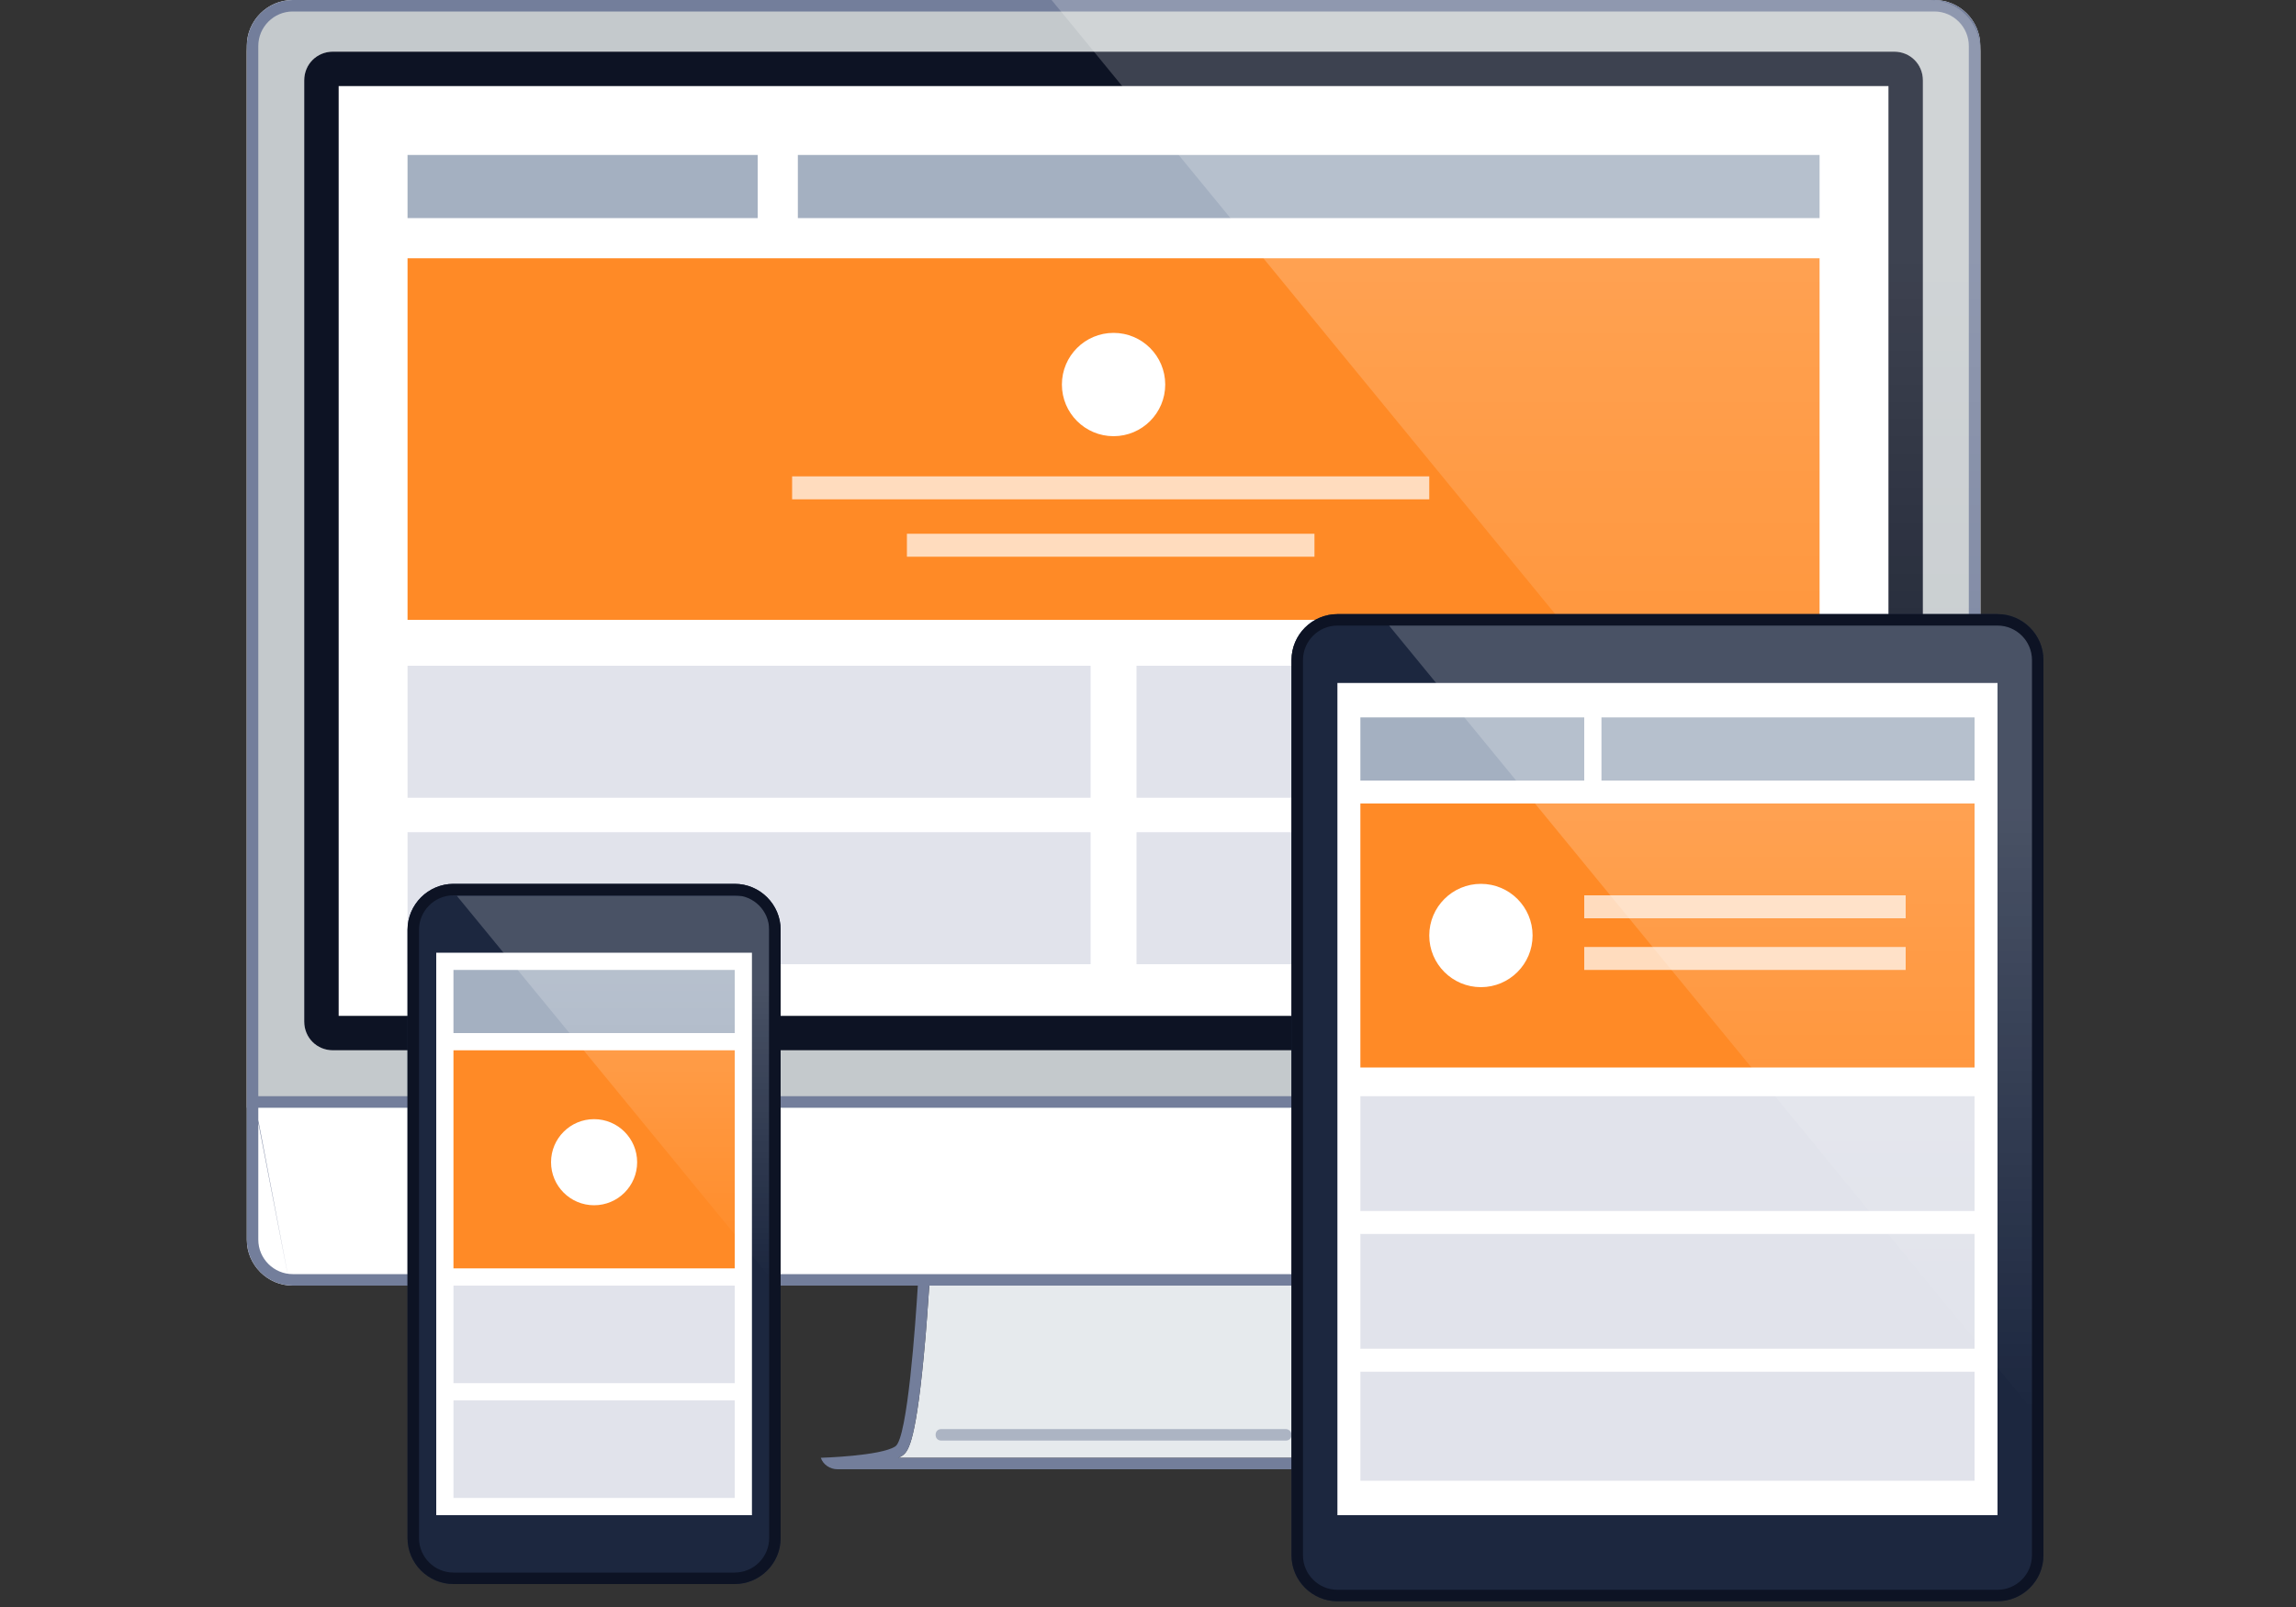 <?xml version="1.0" encoding="utf-8"?>
<!-- Generator: Adobe Illustrator 21.1.0, SVG Export Plug-In . SVG Version: 6.00 Build 0)  -->
<svg version="1.1" id="Layer_1" xmlns="http://www.w3.org/2000/svg" xmlns:xlink="http://www.w3.org/1999/xlink" x="0px" y="0px"
	 width="400px" height="280px" viewBox="0 0 400 280" style="enable-background:new 0 0 400 280;" xml:space="preserve">
<rect x="0" y="0" width="400" height="280" fill="#333333" stroke="none"/>
<style type="text/css">
	.st0{fill:#E6EAED;}
	.st1{fill:#FFFFFF;}
	.st2{fill:#C4C9CC;}
	.st3{opacity:0.5;fill:#737E9B;enable-background:new    ;}
	.st4{fill:#737E9B;}
	.st5{fill:#0D1324;}
	.st6{fill:#FF8A26;}
	.st7{fill:#A4B0C1;}
	.st8{opacity:0.7;fill:#FFFFFF;enable-background:new    ;}
	.st9{fill:url(#SVGID_1_);}
	.st10{opacity:0.5;fill:#C4C9D9;enable-background:new    ;}
	.st11{fill:#1C273F;}
	.st12{fill:url(#SVGID_2_);}
	.st13{fill:url(#SVGID_3_);}
</style>
<g>
	<path class="st0" d="M230.8,253.7c0.2,0.1,0.4,0.2,0.6,0.3c-0.9,0-1.9,0-2.9,0c-12.6,0-30,0-33.1,0c-3.3,0-21.8,0-35.3,0
		c-1.3,0-2.5,0-3.6,0c0.2-0.1,0.4-0.2,0.6-0.3c1-0.7,2.3-1.6,3.8-17.1c0.5-5,0.8-9.9,1-12.6h64.2c0.2,2.6,0.5,7.6,1,12.6
		C228.5,252.1,229.9,253,230.8,253.7z"/>
	<path id="Rounded_Rectangle_6_copy_1_" class="st1" d="M51,0h286c4.4,0,8,3.6,8,8v208c0,4.4-3.6,8-8,8H51c-4.4,0-8-3.6-8-8V8
		C43,3.6,46.6,0,51,0z"/>
	<path class="st2" d="M345,193V9c0-4.4-3.6-8-8-8H51c-4.4,0-8,3.6-8,8v184H345z"/>
	<path id="Rounded_Rectangle_7_1_" class="st3" d="M224,249h-60c-0.6,0-1,0.4-1,1s0.4,1,1,1h60c0.6,0,1-0.4,1-1S224.5,249,224,249
		L224,249z"/>
	<g>
		<path class="st4" d="M50.5,224h109.4c-0.4,6.5-1.8,26.6-3.9,28c-2.5,1.7-13,2-13,2c0.4,1.2,1.6,2,2.9,2h0.1c0.9,0,6.8,0,14.2,0
			c13.5,0,32,0,35.3,0c3.1,0,20.4,0,33.1,0c7,0,12.5,0,13.4,0h0.1c1.3,0,2.4-0.8,2.9-2c0,0-10.5-0.3-13-2c-2.1-1.4-3.5-21.5-3.9-28
			H337c4.4,0,8-3.6,8-8v-23V8c0-4.4-3.6-8-8-8H51c-4.4,0-8,3.6-8,8v177.3 M43,180.3v2.3 M43,184.7v8.3v23c0,4.4,3.6,8,8,8
			c-0.2,0-0.4,0-0.5,0 M230.8,253.7c0.2,0.1,0.4,0.2,0.6,0.3c-0.9,0-1.9,0-2.9,0c-12.6,0-30,0-33.1,0c-3.3,0-21.8,0-35.3,0
			c-1.3,0-2.5,0-3.6,0c0.2-0.1,0.4-0.2,0.6-0.3c1-0.7,2.3-1.6,3.8-17.1c0.5-5,0.8-9.9,1-12.6h64.2c0.2,2.6,0.5,7.6,1,12.6
			C228.5,252.1,229.9,253,230.8,253.7z M343,216c0,3.3-2.7,6-6,6H228h-68H51c-3.3,0-6-2.7-6-6v-23h298V216z M343,191H45V8
			c0-3.3,2.7-6,6-6h286c3.3,0,6,2.7,6,6V191z"/>
	</g>
	<g>
		<path id="Rounded_Rectangle_6_4_" class="st1" d="M58,9h272c2.8,0,5,2.2,5,5v164c0,2.8-2.2,5-5,5H58c-2.8,0-5-2.2-5-5V14
			C53,11.2,55.2,9,58,9z"/>
		<path id="Rounded_Rectangle_6_2_" class="st5" d="M329,15v162H59V15H329 M330,9H58c-2.8,0-5,2.2-5,5v164c0,2.8,2.2,5,5,5h272
			c2.8,0,5-2.2,5-5V14C335,11.2,332.8,9,330,9L330,9z"/>
	</g>
	<rect x="71" y="45" class="st6" width="246" height="63"/>
	<rect id="Rectangle_69_copy_3_1_" x="139" y="27" class="st7" width="178" height="11"/>
	<rect id="Rectangle_69_copy_4_1_" x="71" y="27" class="st7" width="61" height="11"/>
	<circle id="Ellipse_30_copy_3_1_" class="st1" cx="194" cy="67" r="9"/>
	<rect id="Rectangle_70_copy_6_1_" x="158" y="93" class="st8" width="71" height="4"/>
	<rect id="Rectangle_70_copy_7_1_" x="138" y="83" class="st8" width="111" height="4"/>
	
		<linearGradient id="SVGID_1_" gradientUnits="userSpaceOnUse" x1="264.1" y1="904" x2="264.1" y2="706.7" gradientTransform="matrix(1 0 0 -1 0 904)">
		<stop  offset="0" style="stop-color:#FFFFFF;stop-opacity:0.2"/>
		<stop  offset="0.226" style="stop-color:#FFFFFF;stop-opacity:0.2"/>
		<stop  offset="1" style="stop-color:#FFFFFF;stop-opacity:0"/>
		<stop  offset="1" style="stop-color:#FFFFFF;stop-opacity:0"/>
	</linearGradient>
	<path class="st9" d="M345,197.3V8.7c0-4.8-3.9-8.7-8.7-8.7H183.2L345,197.3z"/>
	<rect id="Rectangle_69_copy_1_" x="71" y="116" class="st10" width="119" height="23"/>
	<rect id="Rectangle_69_copy_14_1_" x="71" y="145" class="st10" width="119" height="23"/>
	<rect id="Rectangle_69_copy_2_" x="198" y="116" class="st10" width="119" height="23"/>
	<rect id="Rectangle_69_copy_14_2_" x="198" y="145" class="st10" width="119" height="23"/>
</g>
<g>
	<g>
		<path id="Rounded_Rectangle_757_3_" class="st11" d="M233,107h115c4.4,0,8,3.6,8,8v156c0,4.4-3.6,8-8,8H233c-4.4,0-8-3.6-8-8V115
			C225,110.6,228.6,107,233,107z"/>
		<path id="Rounded_Rectangle_757_1_" class="st5" d="M348,109c3.3,0,6,2.7,6,6v156c0,3.3-2.7,6-6,6H233c-3.3,0-6-2.7-6-6V115
			c0-3.3,2.7-6,6-6H348 M348,107H233c-4.4,0-8,3.6-8,8v156c0,4.4,3.6,8,8,8h115c4.4,0,8-3.6,8-8V115C356,110.6,352.4,107,348,107
			L348,107z"/>
	</g>
	<rect x="233" y="119" class="st1" width="115" height="145"/>
	<rect id="Rectangle_69_copy_12" x="237" y="191" class="st10" width="107" height="20"/>
	<rect id="Rectangle_69_copy_13" x="237" y="215" class="st10" width="107" height="20"/>
	<rect id="Rectangle_69_copy_15" x="237" y="239" class="st10" width="107" height="19"/>
	<rect id="Rectangle_69_copy_9" x="237" y="140" class="st6" width="107" height="46"/>
	<rect id="Rectangle_70_copy_8" x="276" y="156" class="st8" width="56" height="4"/>
	<rect id="Rectangle_70_copy_9" x="276" y="165" class="st8" width="56" height="4"/>
	<circle class="st1" cx="258" cy="163" r="9"/>
	<rect id="Rectangle_69_copy_6" x="237" y="125" class="st7" width="39" height="11"/>
	<rect id="Rectangle_69_copy_7" x="279" y="125" class="st7" width="65" height="11"/>
	
		<linearGradient id="SVGID_2_" gradientUnits="userSpaceOnUse" x1="298" y1="795" x2="298" y2="658.4" gradientTransform="matrix(1 0 0 -1 0 904)">
		<stop  offset="0" style="stop-color:#FFFFFF;stop-opacity:0.2"/>
		<stop  offset="0.226" style="stop-color:#FFFFFF;stop-opacity:0.2"/>
		<stop  offset="1" style="stop-color:#FFFFFF;stop-opacity:0"/>
		<stop  offset="1" style="stop-color:#FFFFFF;stop-opacity:0"/>
	</linearGradient>
	<path class="st12" d="M354,245.6V115c0-3.3-2.7-6-6-6H242L354,245.6z"/>
</g>
<g>
	<g>
		<path id="Rounded_Rectangle_757_copy_3_" class="st11" d="M79,154h49c4.4,0,8,3.6,8,8v106c0,4.4-3.6,8-8,8H79c-4.4,0-8-3.6-8-8
			V162C71,157.6,74.6,154,79,154z"/>
	</g>
	<rect id="Rectangle_759_copy" x="76" y="166" class="st1" width="55" height="98"/>
	<rect id="Rectangle_69_copy_8" x="79" y="183" class="st6" width="49" height="38"/>
	<rect id="Rectangle_69_copy_10" x="79" y="224" class="st10" width="49" height="17"/>
	<rect id="Rectangle_69_copy_11" x="79" y="244" class="st10" width="49" height="17"/>
	<circle id="Ellipse_776_copy" class="st1" cx="103.5" cy="202.5" r="7.5"/>
	<rect id="Rectangle_69_copy_5" x="79" y="169" class="st7" width="49" height="11"/>
	
		<linearGradient id="SVGID_3_" gradientUnits="userSpaceOnUse" x1="106.8" y1="747.9" x2="106.8" y2="681.6" gradientTransform="matrix(1 0 0 -1 0 904)">
		<stop  offset="0" style="stop-color:#FFFFFF;stop-opacity:0.2"/>
		<stop  offset="0.226" style="stop-color:#FFFFFF;stop-opacity:0.2"/>
		<stop  offset="1" style="stop-color:#FFFFFF;stop-opacity:0"/>
		<stop  offset="1" style="stop-color:#FFFFFF;stop-opacity:0"/>
	</linearGradient>
	<path class="st13" d="M134,222.4V159c0-1.6-1.3-2.9-2.9-2.9H79.6L134,222.4z"/>
	<path id="Rounded_Rectangle_757_copy_1_" class="st5" d="M128,156c3.3,0,6,2.7,6,6v106c0,3.3-2.7,6-6,6H79c-3.3,0-6-2.7-6-6V162
		c0-3.3,2.7-6,6-6H128 M128,154H79c-4.4,0-8,3.6-8,8v106c0,4.4,3.6,8,8,8h49c4.4,0,8-3.6,8-8V162C136,157.6,132.4,154,128,154
		L128,154z"/>
</g>
</svg>

